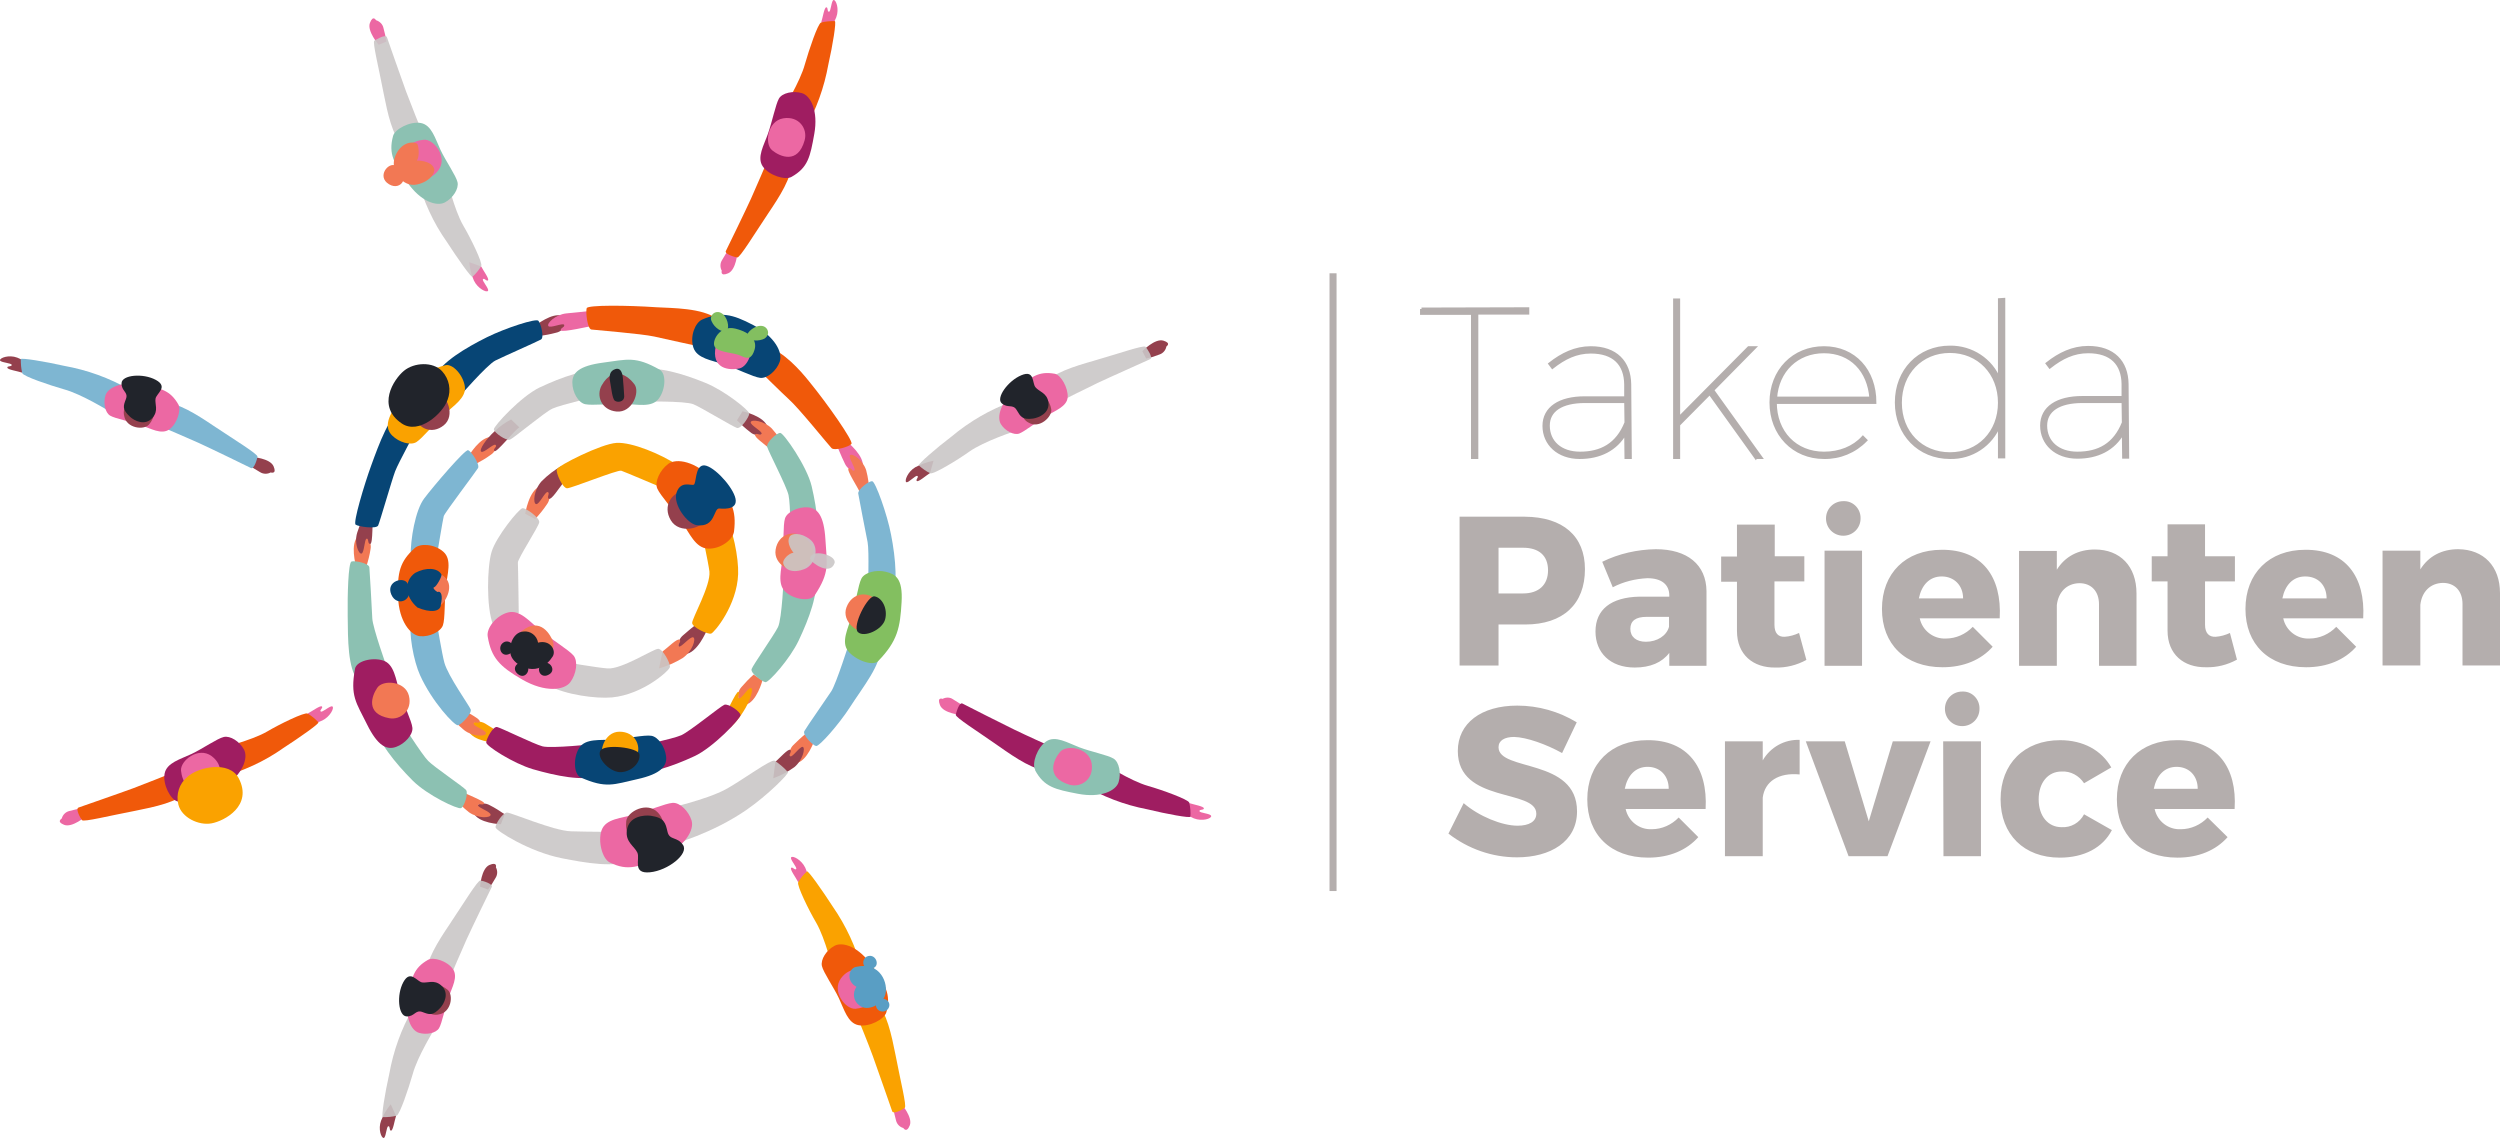 <svg version="1.1" id="Ebene_1" xmlns="http://www.w3.org/2000/svg" xmlns:xlink="http://www.w3.org/1999/xlink" x="0" y="0" viewBox="0 0 853.5 388.5" xml:space="preserve"><style>.st2{fill:#94404d}.st3{fill:#f27854}.st4{fill:#faa200}.st5{opacity:.9}.st7{fill:#cac6c6}.st9{fill:#ec68a3}.st10{fill:#7eb6d2}.st11{fill:#f0590a}.st12{fill:#074575}.st15{fill:#21242b}.st16{fill:#83bf60}.st19{fill:#8cc1b2}.st20{fill:#9f1d61}.st27{fill:#599ec4}</style><defs><path id="SVGID_1_" d="M0 0h853.5v388.5H0z"/></defs><clipPath id="SVGID_00000175290899541222471330000004177038148176764067_"><use xlink:href="#SVGID_1_" overflow="visible"/></clipPath><g clip-path="url(#SVGID_00000175290899541222471330000004177038148176764067_)"><defs><path id="SVGID_00000157272162479515794330000006435073193816719489_" d="M0 0h853.5v388.5H0z"/></defs><clipPath id="SVGID_00000024688229519803957120000015805620292111454091_"><use xlink:href="#SVGID_00000157272162479515794330000006435073193816719489_" overflow="visible"/></clipPath><g clip-path="url(#SVGID_00000024688229519803957120000015805620292111454091_)"><path class="st2" d="M231.6 221.3c-.3-1.7.3-3.4 1.7-4.5 1.6-1.4 3.2-2.8 5-4l2.9 2.6s-3.2 7.7-7.3 7.9-2.3-2-2.3-2"/><path class="st3" d="M226.2 222.4c1.7-1.2 5-4.6 5.8-4s-.9 1.8-.2 2.3 3.9-3.6 4.9-3.1-.3 4.8-3.7 7.1c-2.5 1.5-5.2 2.7-8 3.5l1.2-5.8z"/><path class="st4" d="M246.9 174.8c3.4 5.3 5.3 15.9 5.1 21.2-.4 10.7-8.1 19.9-9.2 20.3s-6.4-2.1-6.5-3.6 6.4-12.8 5.9-17.6c-.4-3.2-2.9-14.7-2.9-14.7l7.6-5.6z"/><path class="st3" d="M187.2 167.5c.7 1.6.5 3.4-.5 4.7-1.2 1.8-2.5 3.4-4 5l-3.4-1.8s1.3-8.2 5.2-9.4 2.7 1.5 2.7 1.5"/><path class="st2" d="M192.1 165.1c-1.3 1.6-3.8 5.6-4.7 5.2s.5-2-.4-2.3-2.9 4.4-4 4.1-.8-4.8 1.9-7.8c2.1-2.1 4.4-3.9 7-5.3l.2 6.1z"/><path class="st4" d="M231 158.6c-5.3-3.5-15.2-7.7-20.5-7.4s-20 7.8-20.4 9 2 6.5 3.5 6.5 17.3-6.4 18.5-6 13.2 5.5 13.2 5.5l5.7-7.6z"/><g class="st5"><defs><path id="SVGID_00000076592681990959383490000010379208297003707799_" d="M127.7 136.3H229v94.8H127.7z"/></defs><clipPath id="SVGID_00000054236621930904318000000008155140242295130033_"><use xlink:href="#SVGID_00000076592681990959383490000010379208297003707799_" overflow="visible"/></clipPath><g clip-path="url(#SVGID_00000054236621930904318000000008155140242295130033_)"><path class="st7" d="M168.3 213.2c-2.3-5.9-2-19.5-.5-24.7s9.4-14.9 10.6-15 5.9 3.3 5.7 4.8-7.4 12.5-7.3 13.8.3 17.2.3 17.2l-8.8 3.9z"/></g></g><g class="st5"><defs><path id="SVGID_00000092444172547410119370000015295605691120795029_" d="M155.9 174.9h114V263h-114z"/></defs><clipPath id="SVGID_00000019674560717038027950000008279367129672965549_"><use xlink:href="#SVGID_00000092444172547410119370000015295605691120795029_" overflow="visible"/></clipPath><g clip-path="url(#SVGID_00000019674560717038027950000008279367129672965549_)"><path class="st7" d="M187.5 234.1c5.5 3.1 16.1 4.5 21.4 4 10.6-1 19.5-9.1 19.8-10.3s-2.4-6.3-4-6.3-12.5 7.1-17.3 6.7c-3.2-.2-14.8-2.2-14.8-2.2l-5.1 8.1z"/></g></g><path class="st9" d="M166.5 217.3c1.2 7.2 4 10.2 11.8 14.7s14.3 3.7 16.4.9 2.7-7.2 1.1-9.1-7.5-5.5-11.2-8.5-7.1-7.3-11.2-6.2-7.4 5.4-6.9 8.2"/><path class="st3" d="M177.1 216.4c-2.9 2.9-2.6 8.6 2.7 10.6s10.2-4.5 9-7.9-5.3-9-11.7-2.7m-7.6-65c.1 1.6-.7 3.1-2 3.9-1.6 1.2-3.4 2.2-5.1 3.1l-2.4-2.7s3.9-6.7 7.8-6.5 1.7 2.2 1.7 2.2"/><path class="st2" d="M177.3 145.9c-1.7 1-7.8 8.8-8.5 8.1s1.1-1.5.4-2.1-4 2.9-4.9 2.3 1.8-4.5 4.6-7c1.7-1.6 3.6-3 5.6-4l2.8 2.7z"/><path class="st4" d="M161.1 246.9c1.4-.8 3.1-.7 4.5.1 1.7 1 3.4 2.1 5 3.3l-1.4 3.3s-7.8-.5-9.2-4.1 1.1-2.6 1.1-2.6"/><path class="st3" d="M158.5 242.5c1.6 1.1 5.6 3 5.3 3.9s-1.9-.3-2.1.6 4.4 2.3 4.2 3.4-4.4 1.2-7.4-1.1c-2.1-1.7-4-3.7-5.5-6l5.5-.8z"/><path class="st10" d="M140.2 190c-.1-5.9 1.6-15.8 4.6-19.8s13.9-16.8 15-16.5 4.1 4.9 3.4 6.1-11.4 15.3-11.7 16.4-2.3 13.2-2.3 13.2l-9 .6zm.2 20.3c-1.1 5.8.9 15.6 3 20.2 4.1 9.1 11.7 17.2 12.9 17.1s4.9-4.1 4.4-5.4-7.8-11.5-9-16c-.8-2.9-2.6-13.8-2.6-13.8l-8.7-2.1z"/><path class="st11" d="M141.6 187.1c-5.1 4.6-6 8.3-5.7 16.7s4.3 13.1 7.5 13.4 7-1.5 7.8-3.7.5-8.7 1-13.1 2.2-9.3-.8-12-7.9-3-9.8-1.3"/><path class="st3" d="M147.7 195.1c-3.8-.8-8.1 2.2-7 7.5s8.7 5.8 10.7 3.1 4.4-8.8-3.7-10.6"/><path class="st12" d="M150.7 196.1c.3.6-1.7 4.2-2.5 4.4-.5.1 0 .9 1.1 1.6 1.4-.5 1.9 1.4 1.2 4.3 0 2.5-3.6 2.9-8 1-4.3-3.7-4.7-9-.8-11.8 3.7-2 7.7-1.8 9 .5"/><path class="st12" d="M139.2 199.3c-1.2-2.7-7.6-.9-5.6 3.7s8.2 1.8 5.6-3.7"/><path class="st2" d="M193.1 110.6c-.5 1.5-1.7 2.7-3.3 3-1.9.5-3.9.9-5.9 1.1l-1.3-3.4s6-4.9 9.5-3.4 1 2.7 1 2.7m-30.4 164.3c1.4-.8 3.1-.8 4.5 0 1.8.9 3.5 2 5.1 3.1l-1.3 3.4s-7.8-.3-9.3-3.9 1-2.6 1-2.6"/><path class="st3" d="M157.3 270c1.6 1.1 8.3 3.5 8 4.3s-1.9-.2-2.1.6 4.4 2.2 4.3 3.3-4.3 1.3-7.4-.9c-2.2-1.7-4.1-3.7-5.6-5.9l2.8-1.4zm112.3-11.3c-.4-1.5.1-3.2 1.2-4.3 1.4-1.4 2.9-2.8 4.4-4l2.9 2.2s-2.5 7.4-6.3 7.9-2.2-1.8-2.2-1.8"/><path class="st2" d="M264.7 260.1c1.5-1.3 4.4-4.6 5.1-4.1s-.7 1.7 0 2.2 3.4-3.6 4.3-3.2 0 4.5-2.9 6.9c-2.2 1.6-4.7 2.9-7.2 3.8l.7-5.6z"/><g class="st5"><defs><path id="SVGID_00000042734108864834548490000018053735776343087503_" d="M136.6 233.7h121.1v83.7H136.6z"/></defs><clipPath id="SVGID_00000169523905150428179460000001173677202015700671_"><use xlink:href="#SVGID_00000042734108864834548490000018053735776343087503_" overflow="visible"/></clipPath><g clip-path="url(#SVGID_00000169523905150428179460000001173677202015700671_)"><path class="st7" d="M215.4 293.6c-5.2 2.8-15.5 1-23.6-.6-11.1-2.2-22.4-9.4-22.6-10.5s2.5-5.1 3.9-5.1 15.9 6.2 21.7 6.4 16.4.2 16.4.2l4.2 9.6z"/></g></g><g class="st5"><defs><path id="SVGID_00000139272230531707025720000010846292300804325557_" d="M191.5 213.8h117.7V315H191.5z"/></defs><clipPath id="SVGID_00000158021166670448133230000013264299733460977582_"><use xlink:href="#SVGID_00000139272230531707025720000010846292300804325557_" overflow="visible"/></clipPath><g clip-path="url(#SVGID_00000158021166670448133230000013264299733460977582_)"><path class="st7" d="M227.5 288.7c2.7-.4 15.8-4.3 27.2-12.1 7.4-5.1 14.7-12.5 14.3-13-1.3-1.5-2.9-2.8-4.5-3.9-1.3-.6-11 6.6-16.6 9.7-6.8 3.7-20.4 6.7-20.4 6.7v12.6z"/></g></g><path class="st9" d="M208.1 294.4c6.4 3.2 10.1 1.5 18-2s11-9.1 10-12.3-4-6.2-6.5-6-8.6 2.8-13 4-9.8 1.4-11.2 5.3.3 9.8 2.7 11"/><path class="st2" d="M222.5 287.4c3.7-1.2 5.7-6.1 2.1-10s-10.4-.4-10.8 2.9.8 9.8 8.7 7.1"/><path class="st15" d="M222.2 278.5c-2.3-.3-7.6.1-8.2 5.1-.5 3.9 2.6 5.3 3.6 7.5s-1.9 7.3 4.3 6.7 13.3-6.3 11.3-9.3-4.6-1.5-5.3-4.5-1-4.8-5.7-5.5"/><path class="st9" d="M203.6 111c-1.9.3-11.7 2.6-12.1 1.8s1.5-1.1 1.1-1.9-4.8 1.3-5.4.4 2.4-3.9 6.1-4.3 8.8-.9 8.8-.9l1.5 4.9zm88.5 50c-1.6-.2-2.9-1.2-3.6-2.6-1.3-2.6-3-6.9-3-6.9l3.8-.6s6.1 4.9 5.2 8.7-2.4 1.4-2.4 1.4"/><path class="st3" d="M293.6 168.2c-.7-1.8-4.7-7.7-3.9-8.3s1.4 1.3 2 .7-2.2-4.4-1.5-5.2 4.3 1.5 5.5 5.1c.7 2.6 1.1 5.4 1 8.1l-3.1-.4z"/><path class="st11" d="M261.7 118.3c5.7 1.6 11.5 8.1 14.6 12 6.3 7.7 15 20.2 14.4 21.2s-5.8 2.5-6.8 1.5-11.2-13.7-14.6-16.7c-2.2-2-9.6-9.3-9.6-9.3l2-8.7zm-16.9-9.4c-4.9-3.8-15.5-3.7-20.6-4-10.2-.7-23.5-.8-23.9.3s.2 7.1 1.6 7.3 16.9 1.4 21.5 2.4c3 .7 15 3.3 15 3.3l6.4-9.3z"/><path class="st12" d="M239.7 109.1c6.3-2.7 10.1-2 17.5 1.9s10.1 9.4 9 12.5-4.3 5.8-6.7 5.5-8.1-3.2-12.3-4.6-9.3-2-10.5-5.8.6-8.4 3-9.5"/><path class="st9" d="M244.4 118c.8-3.8 5.4-6.4 9.7-3.2s1.6 10.3-1.7 11-9.8.3-8-7.8"/><path class="st10" d="M300.6 221.1c.2 5.9-5.9 13.3-10.4 20.3-3.8 5.9-10.5 13.5-11.6 13.3s-4.7-3.8-4-5.1 7.5-11 9.2-13.6 6.2-16.8 6.2-16.8l10.6 1.9zm3.6-15.2c2.5-5.3 1.6-15.3 0-23.4-1.3-6.9-5.3-18-6.4-18.2s-5 2.8-4.8 4.2 2.6 13.5 3.2 16.6.1 16.7.1 16.7l7.9 4.1z"/><path class="st16" d="M299.8 225.7c6.7-6.9 7.5-11.5 8-20.1.5-8.3-2.2-9.6-5.4-10.4s-7.2.2-8.3 2.3-2 8.5-3.3 12.8-3.7 8.8-1.3 11.9 8.4 5.4 10.3 3.5"/><path class="st3" d="M298.9 204.6c-2.8-2.7-8-2.3-9.9 2.7s4.3 9.5 7.5 8.3 8.3-5.2 2.4-11"/><path class="st15" d="M298.6 203.6c-2.3-.5-7.8 10.2-5.7 12.2s8.4-.8 9.3-4.4-1-7.3-3.6-7.8"/><path class="st2" d="M260.5 148.3c-1.5.5-3.2.3-4.4-.8-1.6-1.2-3.1-2.6-4.5-4l1.9-3.1s7.6 1.7 8.5 5.4-1.5 2.4-1.5 2.5"/><path class="st3" d="M262.5 153c-1.4-1.3-5.1-3.8-4.7-4.6s1.8.5 2.2-.3-4-3-3.7-4 4.5-.5 7.2 2.2c1.8 2 3.4 4.3 4.5 6.8l-5.5-.1z"/><g class="st5"><defs><path id="SVGID_00000101785112464491899710000008974858965275839669_" d="M183.4 86.8h113.7v79.1H183.4z"/></defs><clipPath id="SVGID_00000165919847930347660940000015800745535715511707_"><use xlink:href="#SVGID_00000101785112464491899710000008974858965275839669_" overflow="visible"/></clipPath><g clip-path="url(#SVGID_00000165919847930347660940000015800745535715511707_)"><path class="st7" d="M218.6 126.3c5.7-1.4 14.6 1.3 22.2 4.4 6.5 2.6 15 9.4 15 10.5s-2.8 5.3-4.2 4.9-12-6.9-14.9-8.1-18-.9-18-.9l-.1-10.8z"/></g></g><g class="st5"><defs><path id="SVGID_00000100358988823704113730000017636320260206747579_" d="M136.5 80.4h111.2v93.8H136.5z"/></defs><clipPath id="SVGID_00000076574925197199696570000017625996000671377040_"><use xlink:href="#SVGID_00000100358988823704113730000017636320260206747579_" overflow="visible"/></clipPath><g clip-path="url(#SVGID_00000076574925197199696570000017625996000671377040_)"><path class="st7" d="M206.8 126.4c-5.8-1-15.2 2.4-22.6 5.9-6.3 3-15.7 13.2-15.6 14.3s4.2 4 5.5 3.5 11.7-9.3 14.5-10.6 16.1-4.4 16.1-4.4l2.1-8.7z"/></g></g><path class="st19" d="M225.2 126.2c-8.3-4.7-11-3.5-19.3-2.4s-10.5 3.5-10.5 6.8 2 6.9 4.4 7.4 8.7-.2 13.2-.1 9.5 1.4 11.9-1.8 2.6-8.6.3-9.9"/><path class="st2" d="M205.4 131.6c-1.9 3.4-.2 8.4 5.1 8.9s8.1-6.6 6.1-9.3-7.1-6.8-11.2.4"/><path class="st3" d="M252.2 238.9c-.5-1.5-.1-3.2.9-4.3 1.3-1.5 2.7-3 4.2-4.3l3 2s-2 7.5-5.8 8.3-2.4-1.7-2.3-1.7"/><path class="st4" d="M246.1 246.3c1.4-1.4 5.2-10.5 6-10.1s-.6 1.8.2 2.2 3.1-3.8 4.1-3.5-.5 4.8-2.6 8c-1.2 2-2.7 3.8-4.4 5.4l-3.3-2z"/><path class="st20" d="M204.5 264.8c-5.6 2-14.6.1-22.6-2.2-6.7-2-15.9-7.9-15.9-9.1s2.3-5.6 3.7-5.3 12.5 5.8 15.5 6.6 18-.8 18-.8l1.3 10.8zm9.8-1c5.8 1.1 15.2-2.1 22.7-5.6 6.4-2.9 15.9-12.9 15.8-14.1s-4.2-4-5.5-3.5-11.8 9.1-14.7 10.4-16.2 4.1-16.2 4.1l-2.1 8.7z"/><path class="st19" d="M278.4 196.7c1.1 5.8-2.2 14.5-5.7 21.9-3 6.4-10.3 14.5-11.4 14.3s-5.2-3.1-4.7-4.5 7.6-11.5 9-14.3 2-17.9 2-17.9l10.8.5zm-.3-7.3c2.2-5.5.9-15.3-1-23.4-1.6-6.8-9.5-18.1-10.7-18.2s-4.8 3.3-4.5 4.7 6.6 13.4 7.3 16.5c.7 3 .8 16.7.8 16.7l8.1 3.7z"/><path class="st12" d="M198.2 265.4c8.8 3.9 11.3 2.4 19.4.6s10.2-4.5 9.8-7.8-2.7-6.6-5-7-8.7 1-13.1 1.3-9.5-.5-11.6 2.9-1.8 8.9.5 10"/><path class="st4" d="M217.4 258.1c1.6-3.5-.6-8.3-5.9-8.3s-7.4 7.3-5.2 9.9c2.2 2.4 7.7 6 11.1-1.6"/><path class="st15" d="M218.3 257.5c-.4-2.3-12.2-3.7-13.4-1.1s3.6 7.6 7.4 7.2 6.4-3.5 6-6.1"/><path class="st3" d="M125.1 183.3c1.2 1.1 1.7 2.7 1.4 4.2-.3 2-.8 3.9-1.4 5.8l-3.6-.2s-2.1-7.5.8-10.1 2.8.3 2.8.3"/><path class="st2" d="M127.5 175.3c-.5 1.9-.1 10.4-1.1 10.4s-.4-1.8-1.2-1.8-.8 4.9-1.8 5.1-2.6-3.7-1.4-7.3 2.7-7.5 2.7-7.5l2.8 1.1z"/><path class="st19" d="M122.2 232.5c-3.5-4.7-3.4-14-3.5-22.3-.1-7 .2-18.1 1.3-18.5s6 .6 6.1 2 .9 14.3 1 17.4 5.1 17.1 5.1 17.1l-10 4.3zm5.6 14.6c.9 5.8 7.2 13.5 13.1 19.4 5 5 15.4 9.9 16.5 9.4s2.6-5.1 1.7-6.2-10.7-7.7-12.9-9.9-9.5-13.8-9.5-13.8l-8.9 1.1z"/><path class="st20" d="M121.2 228.3c-1.7 9.4.4 11.5 4.1 19s6.8 8.8 9.9 7.7 5.8-4.2 5.6-6.5-3.1-8.2-4.4-12.4-1.8-9.4-5.6-10.6-9.1.2-9.6 2.8"/><path class="st3" d="M132.9 245.2c3.8.7 8-2.6 6.7-7.7s-8.9-5.5-10.8-2.7-4.1 8.9 4.1 10.4"/><path class="st12" d="M148.2 128.7c2.8-5.2 10.7-9.9 18.1-13.6 6.3-3.1 16.7-6.5 17.5-5.6s2.1 5.7.9 6.4-12.8 5.8-15.6 7.2-12.7 12.8-12.7 12.8l-8.2-7.2zm-10.4 9.9c-4.9 3.3-8.3 12.7-11.1 20.4-2.4 6.6-6.2 19.4-5.3 20.1s7.1 1.6 7.7.3 4.7-15.6 5.8-18.5 7.6-14.8 7.6-14.8l-4.7-7.5z"/><path class="st4" d="M152 124.7c-9.2 2.5-10.3 5.2-15.4 11.8s-5 9.9-2.7 12.2 6.3 3.5 8.3 2.2 6.1-6.3 9.3-9.3 7.7-5.7 7.2-9.6-4.2-8-6.7-7.3"/><path class="st2" d="M141.7 142.4c1 3.8 5.7 6.1 9.8 2.8s1.1-10.4-2.2-11-9.8.1-7.6 8.2"/><path class="st16" d="M244.1 118.5c-1.4-1.7 1.5-7.7 7-6.3s7.4 4.2 6.5 7.2-2.2 3.3-4.6 2.1-7.3-1-8.9-3"/><path class="st16" d="M248.2 112.7c.9-.8.2-4.8-2.1-5.9-1.1-.6-2.5-.2-3.1.9-.4.6-.4 1.4 0 2.1.8 1.9 3.6 4.2 5.2 2.9m6.9 2c-.3-1.2 2.8-3.9 5.2-3.4 1.2.2 2.1 1.4 1.9 2.6-.1.7-.6 1.3-1.2 1.7-1.7.9-5.4 1.1-5.9-.9"/><path class="st9" d="M278.1 203.3c5.3-8 4.2-10.7 3.7-19.1s-2.8-10.8-6.1-11-7 1.6-7.7 3.8-.4 8.7-.8 13.1-2 9.3 1 12 8.5 3.3 9.9 1.2"/><path class="st3" d="M274 183.1c-3.2-2.1-8.3-.8-9.2 4.5s6 8.5 8.9 6.8 7.3-6.7.3-11.3"/><g class="st5"><defs><path id="SVGID_00000076564216688930057880000001625874116471314049_" d="M234 145.7h85.6v66.7H234z"/></defs><clipPath id="SVGID_00000026161589394141291090000007124107165230528905_"><use xlink:href="#SVGID_00000076564216688930057880000001625874116471314049_" overflow="visible"/></clipPath><g clip-path="url(#SVGID_00000026161589394141291090000007124107165230528905_)"><path class="st7" d="M267.4 192.3c-.3-1.3 2-3.5 3.5-3.6 0 0-2.7-3.2-1.3-5.5.6-1.1 3.7-1.6 7 1s1.9 8.6-2 10.1-6.7.3-7.2-2"/></g></g><g class="st5"><defs><path id="SVGID_00000168116923339819692380000006059856837416535480_" d="M244.4 152h80.7v58.4h-80.7z"/></defs><clipPath id="SVGID_00000119815963609870878240000007005937985995434649_"><use xlink:href="#SVGID_00000168116923339819692380000006059856837416535480_" overflow="visible"/></clipPath><g clip-path="url(#SVGID_00000119815963609870878240000007005937985995434649_)"><path class="st7" d="M276.6 190.8c.1 1.1 6.7 6 8.3 1.5 1-2.9-8.5-5.2-8.3-1.5"/></g></g><path class="st15" d="M212.7 129.7c-.1-2-.6-4.3-2.6-3.7s-2.2 2.4-1.8 4.4.7 5.7 1.6 6.4 3.3.5 3.2-1.6-.3-4.4-.4-5.5m-59.9 6.8c1.3-3.3.6-7.1-1.9-9.8-3.1-3.3-9.5-3-13-.1s-9.5 12.1-.7 18c5.8 3.9 14-3.4 15.6-8.1"/><path class="st11" d="M250.6 181.4c.9-7.3-.9-11-7-17.5s-12.7-7.6-15.5-5.5-4.7 6.1-3.7 8.4 5.6 7.4 8.3 11.3 4.7 9 9 9.2 8.6-3.1 8.9-5.9"/><path class="st2" d="M233.5 167.6c-4.1.5-7.4 5.1-4.5 10s10.8 2.9 11.9-.5 1.5-10.4-7.4-9.5"/><path class="st12" d="M231 168.1c-1.4 4.1 3.7 10.8 6.9 11.2 6.5.9 5.6-5.9 7.7-5.7s6.8.3 5.3-4.1-8.1-11.1-10.9-10.6-2.2 6.3-3.2 6.6-4.4-1.4-5.8 2.6"/><path class="st15" d="M188.7 224.1c1.3-2.1-.9-5.8-5-4.7-.4-2.4-2.6-4.1-5-3.8-3.9.2-5.5 6-4 8.8 1.8 3.4 9.3 7.1 14-.3"/><path class="st15" d="M187.7 230.1c2.3-1.6-.4-5.1-2.7-3.4s-.3 5.5 2.7 3.4m-13.2-7.2c2.3-1.6-.4-5.1-2.7-3.5s-.4 5.7 2.7 3.5m2.7 7.5c2.4 1.5 4.5-2.3 2.1-3.8s-5.3 1.8-2.1 3.8"/><path class="st2" d="M92.4 161.3c-1.1.6-2.5.6-3.6-.1-1.4-.8-2.7-1.6-4-2.6L86 156s6.2.4 7.4 3.2-.9 2.1-1 2.1M7.5 127.2c-1.5-.5-5-1-5-1.7s1.5-.2 1.5-.9-3.9-.8-4-1.6 3-2 5.9-.9c2 .8 3.9 1.9 5.6 3.3l-4 1.8z"/><path class="st10" d="M55.6 137.5c4.7-.4 11.7 4.1 17.2 7.8 7.5 5 15.2 9.7 15.1 10.6s-1.2 4.4-2.2 3.9-13.7-6.7-17.9-8.6-12-5.2-12-5.2l-.2-8.5zM44.2 133c-6.9-4-14.5-6.7-22.3-8.1-6.6-1.5-14.7-2.8-14.8-2.3 0 1.6.1 3.2.5 4.8.4 1.1 9.3 4.1 14.2 5.5 6 1.6 15.5 7.5 15.5 7.5l6.9-7.4z"/><path class="st9" d="M60.9 138.1c-2.8-4.9-6-5.6-12.8-6.8S36.8 132.4 36 135s-.1 5.9 1.6 6.9 6.9 2 10.4 3.2 7.1 3.4 9.8 1.5 4.1-6.7 3.1-8.5"/><path class="st2" d="M48.2 136.3c-2.5-.7-5.2.8-5.8 3.4-.2.8-.2 1.5 0 2.3.7 4.2 6.7 5 8.5 2.9s3.7-6.9-2.7-8.6"/><path class="st15" d="M44.4 142.3c1.4 1.3 5.1 3.3 7.7.3 2.1-2.4.7-4.7 1-6.5s4.5-4 .1-6.4-11.6-1.7-11.7 1.1 2.4 3 1.5 5.4-1.4 3.5 1.4 6.1"/><path class="st2" d="M169.3 296.1c.6 1.1.6 2.5-.1 3.6-.8 1.4-1.6 2.7-2.6 4l-2.7-1s.4-6.2 3.2-7.4 2.2.8 2.2.8M135.2 381c-.5 1.5-1 5-1.7 5s-.2-1.5-.9-1.5-.8 3.9-1.6 4-2-3-.9-5.9c.8-2 1.9-3.9 3.3-5.6l1.8 4z"/><g class="st5"><defs><path id="SVGID_00000158737091702545302840000005221380119153094078_" d="M113.2 273.9H217V378H113.2z"/></defs><clipPath id="SVGID_00000141413045067757771280000015410236113301826972_"><use xlink:href="#SVGID_00000158737091702545302840000005221380119153094078_" overflow="visible"/></clipPath><g clip-path="url(#SVGID_00000141413045067757771280000015410236113301826972_)"><path class="st7" d="M145.6 332.9c-.4-4.7 4.1-11.7 7.8-17.2 5-7.5 9.7-15.2 10.6-15.1s4.4 1.2 3.9 2.2-6.7 13.7-8.6 17.9-5.2 12-5.2 12l-8.5.2z"/></g></g><g class="st5"><defs><path id="SVGID_00000003812161253964413480000017563673249910800813_" d="M87.3 326.1h109.9v93.1H87.3z"/></defs><clipPath id="SVGID_00000043459458862032337520000015074116218490771855_"><use xlink:href="#SVGID_00000003812161253964413480000017563673249910800813_" overflow="visible"/></clipPath><g clip-path="url(#SVGID_00000043459458862032337520000015074116218490771855_)"><path class="st7" d="M141 344.3c-4 6.9-6.7 14.5-8.1 22.3-1.5 6.7-2.8 14.7-2.2 14.8 1.6 0 3.2-.1 4.7-.5 1.1-.4 4.1-9.3 5.5-14.2 1.6-6 7.5-15.5 7.5-15.5l-7.4-6.9z"/></g></g><path class="st9" d="M146.1 327.7c-4.9 2.8-5.6 6-6.8 12.8s1.1 11.3 3.7 12.1 5.9.1 6.9-1.6 2-6.9 3.2-10.4 3.4-7.1 1.5-9.8-6.6-4.2-8.5-3.1"/><path class="st2" d="M144.3 340.4c-.7 2.5.8 5.2 3.3 5.9.8.2 1.6.2 2.3 0 4.2-.7 5-6.7 2.9-8.4s-6.8-3.9-8.5 2.5"/><path class="st15" d="M150.3 344.1c1.3-1.4 3.3-5.1.3-7.7-2.4-2.1-4.7-.7-6.5-1s-4-4.5-6.4-.1-1.7 11.6 1.1 11.7 3-2.4 5.4-1.5 3.5 1.4 6.1-1.4"/><path class="st2" d="M398.2 118.3c-.2 1.2-1.1 2.3-2.3 2.7-1.5.6-3 1.1-4.6 1.4l-1.3-2.5s4.3-4.5 7.2-3.6.9 2 1 2m-80.7 43.2c-1.3.8-4 3.2-4.5 2.7s.8-1.3.2-1.7-3.1 2.5-3.8 2.1.5-3.6 3.1-5.1c1.9-1 4-1.8 6.2-2.2l-1.2 4.2z"/><g class="st5"><defs><path id="SVGID_00000011724252794669188770000010296103665477799834_" d="M322.7 111.6h106.1v53.8H322.7z"/></defs><clipPath id="SVGID_00000126311350233603497350000014998876755307211160_"><use xlink:href="#SVGID_00000011724252794669188770000010296103665477799834_" overflow="visible"/></clipPath><g clip-path="url(#SVGID_00000126311350233603497350000014998876755307211160_)"><path class="st7" d="M356.3 131.3c2.7-3.9 10.7-6.3 17-8.1 8.7-2.5 17.2-5.5 17.8-4.8s2.6 3.7 1.6 4.2-13.9 6.2-18.1 8.2-11.7 5.8-11.7 5.8l-6.6-5.3z"/></g></g><g class="st5"><defs><path id="SVGID_00000117667717655462224710000017340830632695103138_" d="M275.1 118.1h106.3v83.1H275.1z"/></defs><clipPath id="SVGID_00000157303910512004050850000000913253392130592423_"><use xlink:href="#SVGID_00000117667717655462224710000017340830632695103138_" overflow="visible"/></clipPath><g clip-path="url(#SVGID_00000157303910512004050850000000913253392130592423_)"><path class="st7" d="M345.5 137.1c-7.5 2.7-14.5 6.8-20.6 11.9-5.4 4.1-11.6 9.5-11.2 9.9 1.2 1.1 2.5 2 3.9 2.7 1.1.4 9.1-4.4 13.3-7.4 5.1-3.6 15.6-7 15.6-7l-1-10.1z"/></g></g><path class="st9" d="M360.1 127.6c-5.6-1-8.1 1.1-13.4 5.5s-6.4 9.4-5 11.7 4.5 3.9 6.3 3.2 6-4 9.1-5.9 7.2-3.3 7.4-6.5-2.3-7.6-4.4-8"/><path class="st2" d="M350.6 136.2c-2.2 1.5-2.7 4.5-1.1 6.6.4.6 1 1.2 1.7 1.5 3.6 2.2 8.1-2 7.7-4.6s-2.9-7.3-8.3-3.5"/><path class="st15" d="M352.7 142.9c1.9-.3 5.8-1.8 5.2-5.7-.5-3.1-3.2-3.5-4.4-5s-.2-6-4.8-4.1-8.8 7.8-6.7 9.6 3.8.1 5.1 2.3 1.9 3.4 5.6 2.9"/><path class="st9" d="M21.1 279.4c.3-1.2 1.3-2.2 2.5-2.5 1.5-.4 3.1-.8 4.7-1l1.1 2.7s-4.7 4.1-7.5 3-.8-2.1-.8-2.2m84.1-35.9c1.4-.7 4.2-2.8 4.7-2.3s-.9 1.2-.4 1.7 3.3-2.2 4-1.7-.8 3.5-3.5 4.8c-2 .9-4.1 1.4-6.3 1.6l1.5-4.1z"/><path class="st11" d="M63.9 270.2c-3 3.6-11.2 5.3-17.7 6.6-8.9 1.7-17.6 3.9-18.2 3.2s-2.3-3.9-1.2-4.3 14.4-5 18.7-6.6 12.2-4.8 12.2-4.8l6.2 5.9zm11.3-4.8c7.7-2.1 15-5.4 21.5-10 5.7-3.7 12.4-8.4 12-8.8-1.1-1.2-2.3-2.2-3.7-3-1.1-.5-9.5 3.6-13.9 6.2-5.4 3.1-16.2 5.7-16.2 5.7l.3 9.9z"/><path class="st20" d="M60.6 273.6c6.3 1.7 9.4-.4 15.9-4.9s8.3-10 6.8-12.8-4.7-4.8-6.9-4.3-7.2 4-11 5.8-8.5 3-9.2 6.7 2 8.9 4.4 9.5"/><path class="st9" d="M72.1 268.6c3.5-2 4.6-7.2.1-10.5s-10.7 1.6-10.4 5 2.9 9.8 10.3 5.5m236.3 116.5c-1.2-.3-2.2-1.3-2.5-2.6-.4-1.5-.8-3.1-1-4.7l2.7-1.1s4.1 4.7 3 7.5-2.2.9-2.2.9m-36-84.1c-.7-1.4-2.8-4.2-2.3-4.7s1.2.9 1.7.4-2.2-3.3-1.7-4 3.5.8 4.8 3.5c.9 2 1.4 4.1 1.6 6.3l-4.1-1.5z"/><path class="st4" d="M299.1 342.3c3.6 3 5.3 11.2 6.6 17.7 1.7 8.9 3.9 17.6 3.2 18.2s-3.9 2.3-4.3 1.2-5-14.4-6.6-18.8-4.8-12.2-4.8-12.2l5.9-6.1zm-4.8-11.3c-2.1-7.7-5.5-15-10-21.5-3.7-5.7-8.4-12.4-8.8-12-1.2 1.1-2.2 2.3-3 3.7-.5 1.1 3.6 9.5 6.2 13.9 3.1 5.4 5.7 16.2 5.7 16.2l9.9-.3z"/><path class="st11" d="M302.6 345.6c1.7-6.3-.4-9.4-4.9-15.9s-10-8.3-12.8-6.8-4.8 4.7-4.3 6.9 4 7.2 5.8 11 3 8.5 6.7 9.2 8.8-2 9.5-4.4"/><path class="st9" d="M297.6 334.1c-2-3.5-7.2-4.6-10.5-.1s1.6 10.7 5 10.4 9.7-2.8 5.5-10.3M246.4 92.4c-.6-1.1-.6-2.5.1-3.6.8-1.4 1.6-2.7 2.6-4l2.7 1.1s-.4 6.2-3.2 7.4-2.2-.8-2.2-.9m34-84.9c.5-1.5 1-5 1.7-5s.2 1.5.9 1.5.8-3.9 1.6-4 2 3 .9 5.9c-.8 2-1.9 3.9-3.3 5.6l-1.8-4z"/><path class="st11" d="M270.1 55.6c.5 4.7-4.1 11.7-7.8 17.2-5 7.5-9.7 15.2-10.6 15.1s-4.4-1.2-3.9-2.2 6.7-13.7 8.6-17.9 5.2-12 5.2-12l8.5-.2zm4.6-11.3c4-6.9 6.7-14.5 8.1-22.3 1.5-6.6 2.8-14.7 2.2-14.8-1.6 0-3.2.1-4.7.5-1.1.4-4.1 9.3-5.5 14.2-1.6 6-7.5 15.5-7.5 15.5l7.4 6.9z"/><path class="st20" d="M270.2 60.4c5.7-3.2 6.4-6.9 7.8-14.7s-1.2-13-4.2-13.9-6.8-.1-7.9 1.9-2.3 7.9-3.7 11.9-3.9 8.1-1.8 11.2 7.7 4.8 9.8 3.6"/><path class="st9" d="M274.7 47.9c1.1-3.9-1.9-8.4-7.3-7.5s-6.5 8.7-3.8 10.9 8.8 4.9 11.1-3.4m47.1 190.7c1.1-.6 2.5-.6 3.5.1 1.4.8 2.7 1.7 4 2.7l-1.1 2.7s-6.2-.5-7.3-3.4.9-2.1.9-2.1m84.3 35.6c1.5.5 5 1.1 4.9 1.8s-1.5.2-1.5.9 3.9.8 4 1.7-3.1 1.9-5.9.8c-2-.9-3.9-2-5.6-3.4l4.1-1.8z"/><path class="st20" d="M358.2 263c-4.7.4-11.6-4.3-17-8.1-7.4-5.2-15.1-10-14.9-10.9s1.2-4.4 2.3-3.8 13.6 6.9 17.7 8.9 11.9 5.5 11.9 5.5v8.4zm11.3 4.8c6.8 4.1 14.3 7 22.2 8.5 6.6 1.6 14.7 3.1 14.7 2.5.1-1.6 0-3.2-.4-4.8-.4-1.1-9.2-4.3-14.1-5.7-6-1.7-15.3-7.7-15.3-7.7l-7.1 7.2z"/><path class="st19" d="M353.4 263c3.1 5.7 6.8 6.5 14.6 8s13-1 13.9-4 .2-6.8-1.7-8-7.9-2.4-11.8-3.9-8.1-4.1-11.2-2-5 7.5-3.8 9.7"/><path class="st9" d="M365.1 267.9c3.8 1.1 8.4-1.7 7.6-7.2s-8.6-6.6-10.8-4-5.1 8.7 3.2 11.2"/><path class="st27" d="M292.2 330.1c-2.4.5-3.5 4.8.2 6.8-1.4 2-1.1 4.7.8 6.2 2.9 2.6 8.1-.3 9-3.4 1.2-3.7-1.5-11.6-10-9.6"/><path class="st27" d="M297.9 330.6c2.7-.8 1.2-4.9-1.5-4.2s-2.1 5.3 1.5 4.2m3.5 10.3c-2.8-.5-3.3 3.9-.5 4.4s4.2-3.7.5-4.4"/><path class="st4" d="M64 265.2c-2.8 2.3-4 6-3.1 9.5 1.1 4.4 6.9 7.2 11.3 6.4s14.2-6 9.3-15.4c-3.3-6.2-13.9-3.8-17.5-.5"/><path class="st9" d="M128.4 6.9c1.2.4 2.2 1.3 2.5 2.6.4 1.5.8 3.1 1 4.7l-2.6 1.1s-4.1-4.7-3-7.5 2-.9 2.1-.9M164.3 91c.7 1.4 2.8 4.2 2.3 4.7s-1.2-.9-1.7-.4 2.2 3.3 1.7 4-3.5-.8-4.8-3.5c-.9-2-1.4-4.1-1.6-6.3l4.1 1.5z"/><g class="st5"><defs><path id="SVGID_00000039837031231953991700000011520662887836518317_" d="M124-20.3h45V82.3h-45z"/></defs><clipPath id="SVGID_00000148637962330697126650000009742044996342922144_"><use xlink:href="#SVGID_00000039837031231953991700000011520662887836518317_" overflow="visible"/></clipPath><g clip-path="url(#SVGID_00000148637962330697126650000009742044996342922144_)"><path class="st7" d="M137.6 49.7c-3.6-3-5.3-11.2-6.6-17.7-1.7-8.9-3.9-17.6-3.2-18.1s3.9-2.3 4.3-1.2 5 14.4 6.6 18.7 4.8 12.2 4.8 12.2l-5.9 6.1z"/></g></g><g class="st5"><defs><path id="SVGID_00000157999660774108123950000003676481293594053793_" d="M118.8 25.8H208v108.7h-89.2z"/></defs><clipPath id="SVGID_00000164489157051099080880000003256250800108426913_"><use xlink:href="#SVGID_00000157999660774108123950000003676481293594053793_" overflow="visible"/></clipPath><g clip-path="url(#SVGID_00000164489157051099080880000003256250800108426913_)"><path class="st7" d="M142.5 61c2.1 7.7 5.4 15 10 21.5 3.7 5.7 8.4 12.4 8.8 12 1.2-1.1 2.2-2.3 3-3.7.5-1.1-3.6-9.5-6.2-13.9-3.1-5.4-5.6-16.2-5.6-16.2l-10 .3z"/></g></g><path class="st19" d="M134.2 46.4c-1.7 6.3.4 9.4 4.9 15.9s10 8.3 12.8 6.8 4.8-4.7 4.3-6.9-4-7.2-5.8-11-3-8.5-6.7-9.2-8.9 2.1-9.5 4.4"/><path class="st9" d="M139.2 58c2 3.5 7.2 4.6 10.5.1s-1.6-10.7-5-10.4-9.8 2.8-5.5 10.3"/><path class="st3" d="M142.3 49c.6.3 1.1 4.4 0 5.8 0 0 4.8-.1 5.9 2.7.5 1.3-1.2 4.5-5.9 5.5s-9-4.5-7.6-9 5.1-6.1 7.6-5"/><path class="st3" d="M135.2 56.6c-2.6-1.5-6.7 3.7-2.4 6.3s7.7-3.3 2.4-6.3"/></g><path fill="none" stroke="#b4aead" stroke-width="2.4" stroke-miterlimit="10" d="M455.1 93.3v210.9"/><defs><path id="SVGID_00000129171753866376757420000000688810096103958921_" d="M0 0h853.5v388.5H0z"/></defs><clipPath id="SVGID_00000082343803041240442530000013038836840104484739_"><use xlink:href="#SVGID_00000129171753866376757420000000688810096103958921_" overflow="visible"/></clipPath><g clip-path="url(#SVGID_00000082343803041240442530000013038836840104484739_)" fill="#b4aead"><path d="M735.3 269.3c.9-4.5 3.6-7.5 7.8-7.5s7.2 3 7.2 7.5h-15zm7.8-16.6c-12.3 0-20.4 8-20.4 20.2 0 12 7.9 19.9 20.7 19.9 7.2 0 13.1-2.5 17.1-7l-6.8-6.7c-2.4 2.5-5.7 4-9.2 4-4.2.2-8-2.7-8.9-6.9h27.3c.9-14.3-6.1-23.6-19.8-23.5m-31.6 14.7l9.3-5.4c-3.4-5.9-9.6-9.3-17.5-9.3-12.2 0-20.3 8-20.3 20.2 0 12 8 19.9 20.2 19.9 8.3 0 14.7-3.4 17.8-9.4l-9.5-5.4c-1.5 2.9-4.5 4.6-7.7 4.4-4.6 0-7.8-3.8-7.8-9.5s3.2-9.5 7.8-9.5c3.1-.2 6 1.4 7.7 4m-48 24.9h12.8v-39.2h-12.9l.1 39.2zm6.4-56.2c-3.3 0-5.9 2.6-5.9 5.9 0 3.3 2.6 5.9 5.9 5.9 3.3 0 5.9-2.6 5.9-5.9.1-3.1-2.3-5.8-5.4-5.9h-.5m-53.4 17l14.6 39.2h13.3l14.7-39.2h-12.9l-8.2 27.3-8.2-27.3h-13.3zm-14.7 6.5v-6.5h-12.9v39.2h12.9v-20c.7-5.5 5.4-8.6 12.6-7.9v-11.8c-5.2-.2-10 2.5-12.6 7m-47.1 9.7c.9-4.5 3.6-7.5 7.8-7.5 4.2 0 7.2 3 7.2 7.5h-15zm7.7-16.6c-12.3 0-20.5 8-20.5 20.2 0 12 7.9 19.9 20.8 19.9 7.2 0 13.1-2.5 17.1-7l-6.7-6.7c-2.4 2.5-5.7 4-9.2 4-4.2.2-8-2.7-8.9-6.9h27.3c.8-14.3-6.2-23.6-19.9-23.5m-29.1 4.4l5-10.5c-6.1-3.7-13.1-5.7-20.3-5.7-12.3 0-20.3 6-20.3 15.5 0 18 26.8 12.8 26.8 21.4 0 2.7-2.5 4.1-6.4 4.1-5.3 0-13.2-3.2-18.4-7.7l-5.2 10.4c6.7 5.2 14.9 8.1 23.4 8.1 11.3 0 20.5-5.3 20.5-15.7 0-18.3-26.8-13.5-26.8-21.9 0-2.3 2.1-3.5 5.3-3.5 4.3.1 11 2.5 16.4 5.5m306-69.6c-5.7 0-10.2 2.4-13 6.9V188h-12.9v39.2h12.9v-20.7c.5-4.4 3.3-7.4 7.7-7.5 4.1 0 6.7 2.8 6.7 7.2v21h12.8v-24.7c0-9.2-5.6-14.9-14.2-15m-60.1 16.8c.9-4.5 3.6-7.5 7.8-7.5 4.4 0 7.3 3 7.3 7.5h-15.1zm7.8-16.6c-12.3 0-20.4 8-20.4 20.2 0 12 7.9 19.9 20.7 19.9 7.2 0 13.1-2.5 17.1-7l-6.8-6.8c-2.4 2.5-5.7 4-9.2 4-4.2.2-8-2.7-8.9-6.9h27.3c.8-14.3-6.1-23.5-19.8-23.4m-25.7 28.4c-1.5.7-3.2 1.2-4.9 1.3-2.2.1-3.6-1.2-3.6-4.1v-14.8H763v-8.6h-10.2V179H740v10.9h-5.4v8.6h5.4v16.8c0 8.1 5.5 12.6 13.1 12.5 3.7.1 7.3-.8 10.6-2.6l-2.4-9.1zm-46.1-28.5c-5.7 0-10.2 2.4-13 6.9v-6.4h-12.9v39.2h12.9v-20.7c.5-4.4 3.3-7.4 7.7-7.5 4.1 0 6.7 2.8 6.7 7.2v21h12.8v-24.7c0-9.3-5.6-15-14.2-15m-60.1 16.7c.9-4.5 3.6-7.5 7.8-7.5 4.2 0 7.3 3 7.3 7.5h-15.1zm7.8-16.6c-12.3 0-20.4 8-20.4 20.2 0 12 7.9 19.9 20.7 19.9 7.2 0 13.1-2.5 17.1-7l-6.8-6.8c-2.4 2.5-5.7 4-9.2 4-4.2.2-8-2.7-8.9-6.9h27.3c.8-14.3-6.1-23.5-19.8-23.4m-40 39.6h12.8V188h-12.8v39.3zm6.4-56.2c-3.3 0-5.9 2.6-5.9 5.9 0 3.3 2.6 5.9 5.9 5.9 3.3 0 5.9-2.6 5.9-5.9.1-3.1-2.3-5.8-5.4-5.9h-.5m-15.1 45c-1.5.7-3.2 1.2-4.9 1.3-2.2.1-3.5-1.2-3.5-4.1v-14.8H616v-8.6h-10.1v-10.8H593V190h-5.4v8.6h5.4v16.8c0 8.1 5.5 12.6 13.1 12.5 3.7.1 7.3-.8 10.6-2.6l-2.5-9.2zm-52.3 3c-3.3 0-5.3-1.7-5.3-4.4s1.8-4.1 5.5-4.1h7.7v3.4c-.8 3-4 5.1-7.9 5.1m3.4-31.6c-6.3.1-12.6 1.5-18.3 4.3l3.6 8.7c3.6-1.9 7.7-2.9 11.8-3.1 4.9 0 7.5 2.2 7.5 5.9v.4h-10.2c-9.7.2-15 4.4-15 11.9 0 7.2 5 12.3 13.4 12.3 5.3 0 9.3-1.7 11.8-5v4.4h12.7v-25.5c-.1-9-6.5-14.3-17.3-14.3M520 202.6h-8.4V187h8.4c5.4 0 8.5 2.7 8.5 7.7s-3.2 7.9-8.5 7.9m.6-26.2h-22.3v50.8h13.3v-14h9.1c13 0 20.4-7 20.4-18.9 0-11.3-7.5-17.8-20.5-17.9"/><path d="M709.2 154.7c-6.6 0-10.8-3.8-10.8-9.4 0-5.2 4.5-8.2 12.5-8.2h13.9l.1 7.2c-3 7.5-8.4 10.4-15.7 10.4m17.2 1.4l-.2-25c-.1-7.6-4.7-12.5-13.3-12.5-5.3 0-9.8 2.2-14 5.5l.9 1.2c4.1-3.2 8.1-5.2 13.1-5.2 7.9 0 11.8 4.1 11.9 11v4.6h-13.9c-8.6 0-13.9 3.5-13.9 9.6 0 6.2 4.9 10.8 12.2 10.8 6.8 0 12.4-2.6 15.7-8.5l.1 8.5h1.4zm-60.7-1.2c-9.8 0-16.9-7.3-16.9-17.4s7.1-17.5 16.9-17.5 16.9 7.4 16.9 17.5-7.1 17.4-16.9 17.4m16.9-52.6v27.4c-2.7-6.9-9.5-11.3-16.9-11.2-10.6 0-18.3 8-18.3 18.9s7.8 18.8 18.3 18.8c7.4.2 14.2-4.3 16.9-11.2v11h1.5v-53.8l-1.5.1zm-59.9 17.8c9.3 0 15.3 6.5 16 15.8h-32.5c.6-9.3 7.3-15.8 16.5-15.8m0 34.6c-9.7 0-16.6-7.1-16.6-17.3h34c0-10.9-7-18.7-17.4-18.7s-18.1 7.8-18.1 18.7 7.7 18.8 18.1 18.8c5.4.1 10.5-2 14.3-5.9l-1-1c-3.2 3.5-7.9 5.4-13.3 5.4m-23.3 1.5h1.8l-16.5-23 14.3-14.5h-2l-23.9 24.1v-40.4h-1.4v53.8h1.4V145l10.6-10.7 15.7 21.9zm-60-1.5c-6.6 0-10.8-3.8-10.8-9.4 0-5.2 4.5-8.2 12.5-8.2H555l.1 7.2c-3 7.5-8.5 10.4-15.7 10.4m17.2 1.5l-.2-25c-.1-7.6-4.7-12.5-13.3-12.5-5.3 0-9.8 2.2-14 5.5l.9 1.2c4.1-3.2 8.1-5.2 13.1-5.2 7.9 0 11.8 4.1 11.9 11v4.6h-14c-8.6 0-13.9 3.5-13.9 9.6 0 6.2 4.9 10.8 12.2 10.8 6.7 0 12.4-2.6 15.7-8.5l.1 8.5h1.5zm-71.3-50.7v1.5h17.4v49.2h1.5v-49.3h17.4v-1.5l-36.3.1z" stroke="#b4aead" stroke-miterlimit="10"/></g></g></svg>